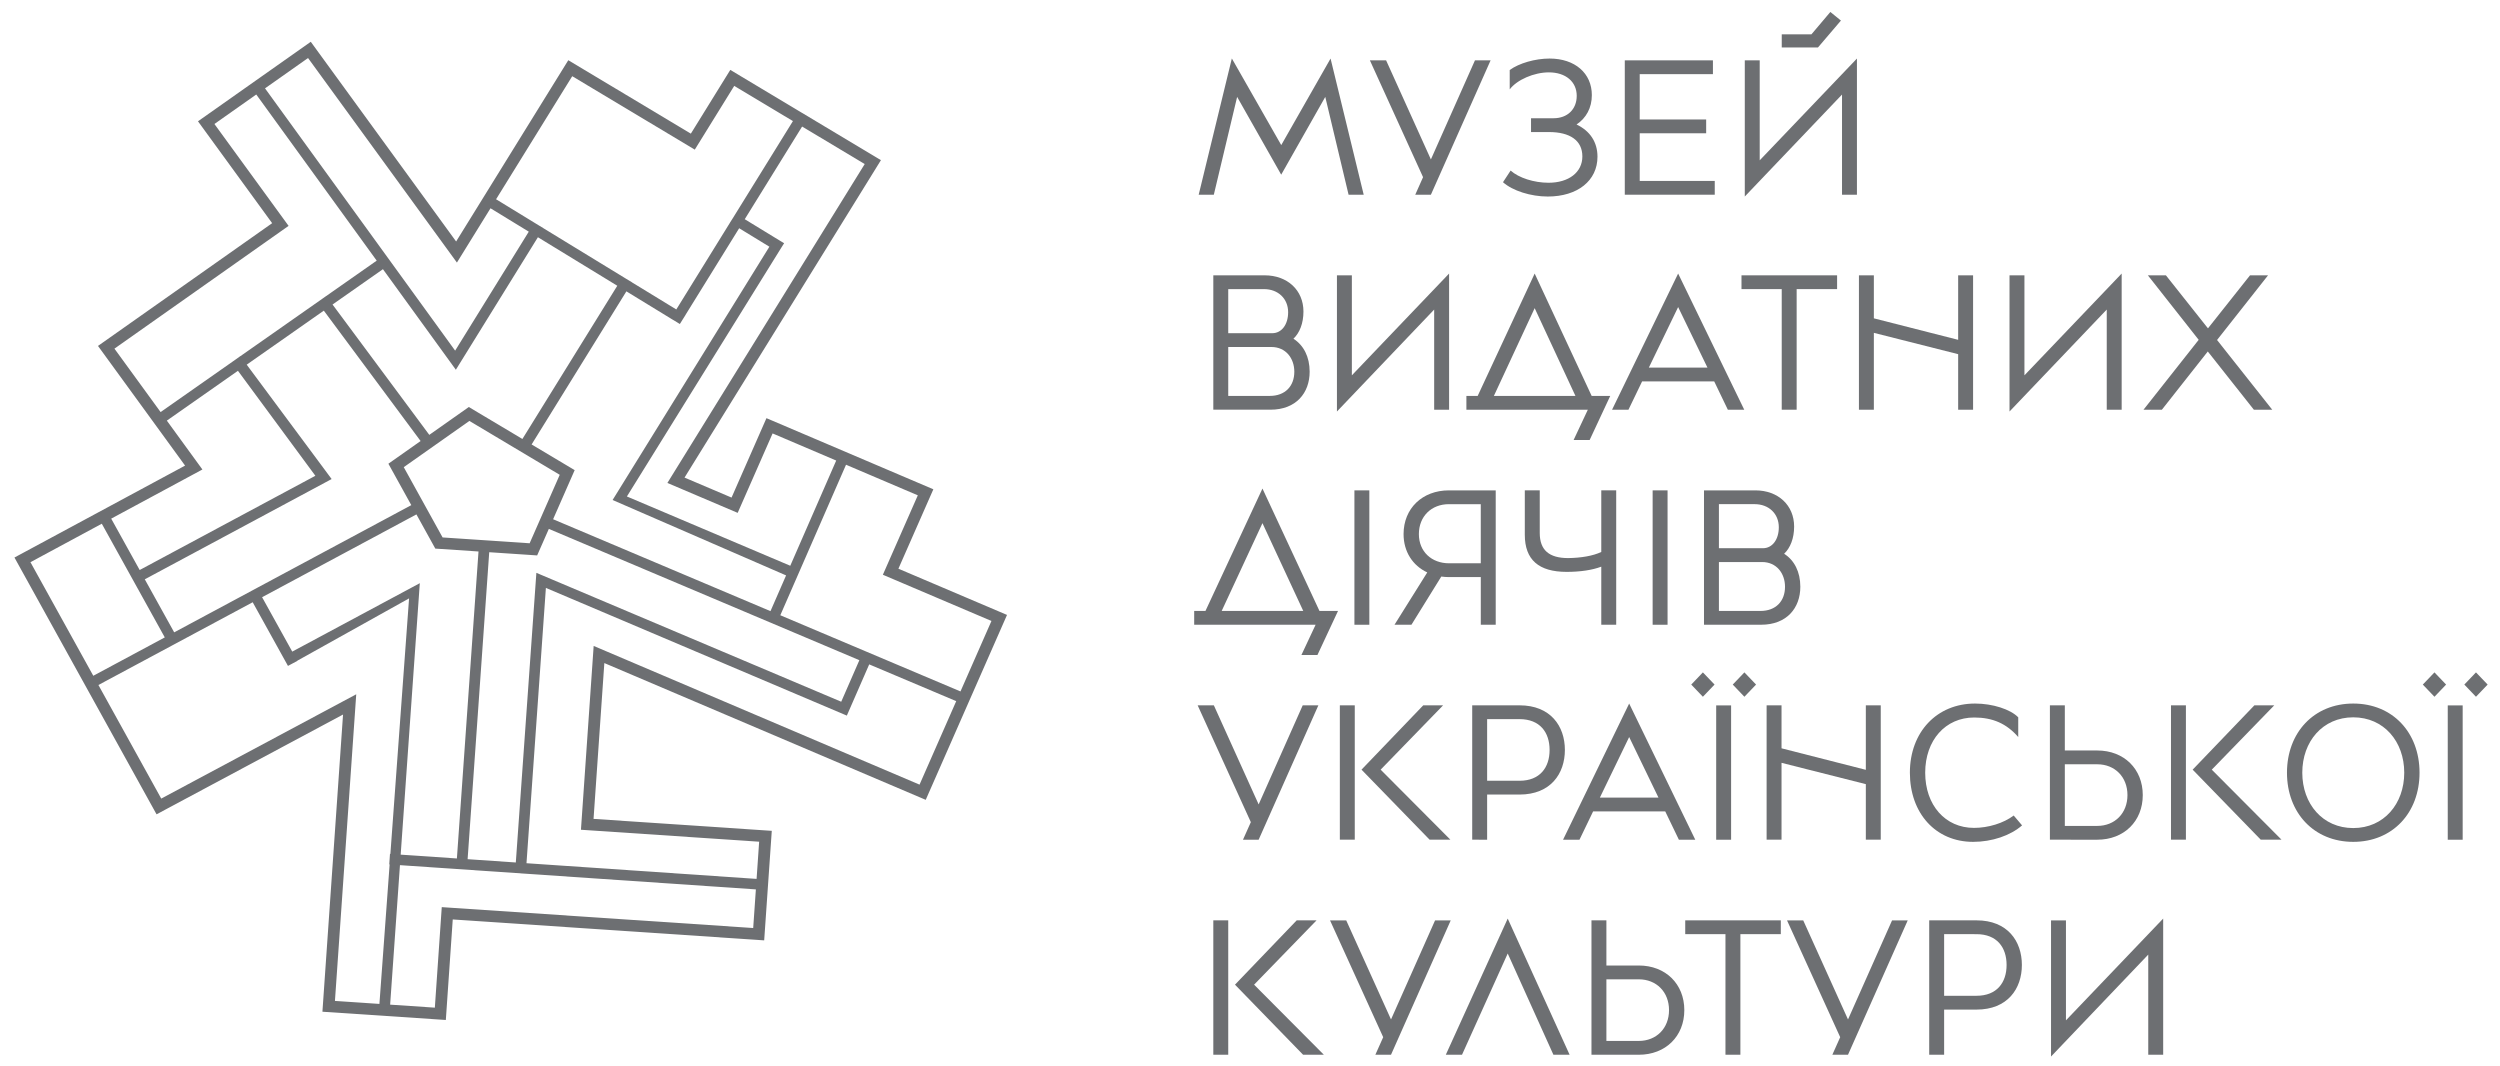 <svg width="129" height="55" viewBox="0 0 129 55" fill="none" xmlns="http://www.w3.org/2000/svg">
<g clip-path="url(#clip0_1052_828)">
<path d="M47.767 41.273L51.962 31.73L46.358 29.345L48.161 25.247L39.549 21.577L37.748 25.675L35.322 24.643L45.456 8.264L37.683 3.607L35.648 6.896L29.324 3.107L23.536 12.461L16.036 2.156L10.216 6.259L14.043 11.516L5.056 17.85L9.55 24.025L0.746 28.768L8.078 42.019L17.701 36.87L16.637 52.205L23.005 52.631L23.362 47.444L39.432 48.523L39.824 42.871L30.627 42.255L31.184 34.214L47.768 41.272L47.767 41.273ZM45.556 29.657L51.159 32.042L49.561 35.678L40.264 31.747L43.655 23.98L47.359 25.559L45.556 29.657ZM27.677 29.557L26.616 44.504L24.129 44.334L25.244 28.494L27.717 28.66L28.32 27.291L44.343 34.066L43.407 36.209L27.676 29.558L27.677 29.557ZM16.784 24.276L12.73 18.817L16.709 16.029L21.703 22.757L20.041 23.928L21.223 26.065L8.988 32.629L7.471 29.892L17.112 24.719L16.784 24.276ZM34.823 16.562L35.078 16.718L35.08 16.716H35.082L35.212 16.508L35.37 16.257L35.368 16.255L38.141 11.777L39.7 12.73L31.61 25.8L40.562 29.691L39.757 31.535L28.54 26.793L29.653 24.259L27.431 22.934L32.322 15.034L34.612 16.435V16.436L34.825 16.564L34.823 16.562ZM22.838 27.732L20.834 24.106L24.22 21.72L28.882 24.5L27.329 28.033L22.838 27.732ZM26.956 22.651L24.191 21.002L22.152 22.439L17.159 15.713L19.76 13.89L23.522 19.079L27.756 12.241L31.852 14.745L26.956 22.651ZM21.487 26.543L22.462 28.308L24.691 28.457L23.576 44.297L20.675 44.1L21.662 30.092L15.08 33.623L13.524 30.816L21.487 26.543ZM34.437 24.92L38.064 26.464L39.866 22.365L43.148 23.764L40.778 29.193L32.348 25.618L40.308 12.792L40.459 12.553H40.457L40.459 12.549L40.183 12.383L38.429 11.311L41.389 6.53L44.619 8.465L34.438 24.919L34.437 24.92ZM29.527 3.932L35.851 7.721L37.886 4.432L40.915 6.248L37.816 11.254L37.667 11.488H37.669L34.897 15.968L32.606 14.568L32.608 14.565L32.282 14.369L28.04 11.776V11.774L27.792 11.624L25.597 10.282L29.527 3.932ZM23.577 13.549L25.31 10.747L27.285 11.954L23.485 18.093L13.675 4.559L15.895 2.994L23.577 13.549ZM14.891 11.655L11.064 6.398L13.223 4.876L19.438 13.449L16.832 15.275L16.83 15.273L16.635 15.413L12.404 18.378L12.402 18.375L12.171 18.541L8.287 21.263L5.905 17.99L14.891 11.655ZM8.609 21.704L12.278 19.133L16.273 24.55L7.207 29.413L5.738 26.762L10.444 24.226L8.609 21.704ZM5.253 27.024L8.503 32.89L4.814 34.87L1.571 29.009L5.253 27.024ZM18.384 35.824L8.32 41.207L5.078 35.346L13.039 31.076L14.859 34.361L15.344 34.101L15.34 34.093L21.108 30.877L20.144 44.062L20.123 44.061L20.085 44.603H20.105L19.578 51.802L17.283 51.648L18.382 35.822L18.384 35.824ZM22.795 46.808L22.438 51.995L20.131 51.84L20.638 44.642L39.003 45.893L38.865 47.886L22.795 46.808ZM29.976 42.815L39.172 43.432L39.04 45.351L27.167 44.542L28.168 30.336L43.697 36.925L44.851 34.282L49.341 36.179L47.448 40.487L30.633 33.33L29.977 42.816L29.976 42.815Z" fill="#6D6F72"/>
<path d="M63.566 3.021L66.112 7.487L68.657 3.021L70.367 10.048H69.587L68.384 5L66.11 9.013L63.836 5L62.633 10.048H61.852L63.562 3.021H63.566Z" fill="#6D6F72"/>
<path d="M70.686 3.114H71.523L73.834 8.227L76.108 3.114H76.915L73.834 10.048H73.026L73.43 9.142L70.686 3.114Z" fill="#6D6F72"/>
<path d="M79.001 6.812V6.101H80.166C80.88 6.101 81.359 5.638 81.359 4.945C81.359 4.214 80.786 3.734 79.921 3.734C79.16 3.734 78.277 4.113 77.901 4.612V3.613C78.38 3.262 79.216 3.021 79.959 3.021C81.265 3.021 82.139 3.779 82.139 4.908C82.139 5.564 81.848 6.091 81.35 6.424C82.045 6.757 82.43 7.33 82.43 8.088C82.43 9.318 81.406 10.141 79.865 10.141C78.991 10.141 78.051 9.846 77.554 9.402L77.948 8.801C78.371 9.18 79.16 9.43 79.903 9.43C80.945 9.43 81.65 8.893 81.65 8.071C81.65 7.249 81.011 6.814 79.93 6.814H79L79.001 6.812Z" fill="#6D6F72"/>
<path d="M83.839 3.114H88.387V3.826H84.609V6.165H88.038V6.877H84.609V9.336H88.481V10.047H83.839V3.114Z" fill="#6D6F72"/>
<path d="M90.801 3.113V8.273L95.818 3.021V10.047H95.048V4.879L90.031 10.14V3.113H90.801ZM93.469 1.773L94.446 0.617L94.992 1.061L93.808 2.448H91.938V1.773H93.469Z" fill="#6D6F72"/>
<path d="M62.607 21.141V14.207H65.257C66.431 14.207 67.258 14.975 67.258 16.074C67.258 16.684 67.061 17.175 66.741 17.479C67.267 17.812 67.578 18.413 67.578 19.18C67.578 20.281 66.873 21.14 65.558 21.14H62.608L62.607 21.141ZM63.377 14.918V17.193H65.651C66.13 17.193 66.468 16.749 66.468 16.111C66.468 15.409 65.951 14.918 65.218 14.918H63.377ZM63.377 17.905V20.429H65.519C66.318 20.429 66.787 19.921 66.787 19.181C66.787 18.497 66.355 17.905 65.604 17.905H63.377Z" fill="#6D6F72"/>
<path d="M69.756 14.208V19.367L74.773 14.115V21.142H74.003V15.973L68.986 21.234V14.208H69.756Z" fill="#6D6F72"/>
<path d="M75.666 21.142V20.43H76.248L79.189 14.115L82.13 20.43H83.088L82.026 22.704H81.198L81.932 21.142H75.666ZM77.084 20.43H81.293L79.189 15.9L77.084 20.43Z" fill="#6D6F72"/>
<path d="M83.182 21.142L86.592 14.115L90.003 21.142H89.157L88.453 19.68H84.733L84.028 21.142H83.182ZM88.105 18.969L86.592 15.844L85.08 18.969H88.105Z" fill="#6D6F72"/>
<path d="M94.794 14.207V14.918H92.707V21.141H91.937V14.918H89.861V14.207H94.794Z" fill="#6D6F72"/>
<path d="M95.921 14.207H96.691V16.426L101.041 17.535V14.207H101.811V21.141H101.041V18.275L96.691 17.175V21.141H95.921V14.207Z" fill="#6D6F72"/>
<path d="M104.461 14.208V19.367L109.478 14.115V21.142H108.708V15.973L103.691 21.234V14.208H104.461Z" fill="#6D6F72"/>
<path d="M113.452 17.535L110.83 14.207H111.761L113.931 16.943L116.101 14.207H117.031L114.4 17.544L117.247 21.141H116.299L113.922 18.136L111.553 21.141H110.605L113.452 17.535Z" fill="#6D6F72"/>
<path d="M61.62 32.235V31.524H62.202L65.143 25.209L68.084 31.524H69.042L67.98 33.798H67.153L67.886 32.235H61.62ZM63.039 31.524H67.248L65.143 26.994L63.039 31.524Z" fill="#6D6F72"/>
<path d="M69.888 25.303H70.658V32.237H69.888V25.303Z" fill="#6D6F72"/>
<path d="M73.646 29.537C72.894 29.186 72.424 28.465 72.424 27.559C72.424 26.236 73.392 25.303 74.764 25.303H77.179V32.237H76.409V29.778H74.765C74.633 29.778 74.501 29.768 74.371 29.75L72.83 32.237H71.956L73.647 29.537L73.646 29.537ZM76.408 29.066V26.015H74.764C73.853 26.015 73.214 26.653 73.214 27.559C73.214 28.464 73.871 29.066 74.773 29.066H76.408Z" fill="#6D6F72"/>
<path d="M79.451 25.302V27.503C79.451 28.381 79.93 28.797 80.917 28.797C81.584 28.788 82.194 28.686 82.626 28.482V25.302H83.396V32.236H82.626V29.24C82.166 29.416 81.537 29.509 80.841 29.509C79.403 29.509 78.68 28.889 78.68 27.594V25.301H79.45L79.451 25.302Z" fill="#6D6F72"/>
<path d="M85.276 25.303H86.046V32.237H85.276V25.303Z" fill="#6D6F72"/>
<path d="M87.926 32.237V25.303H90.576C91.75 25.303 92.577 26.07 92.577 27.17C92.577 27.78 92.38 28.27 92.061 28.575C92.587 28.907 92.897 29.508 92.897 30.276C92.897 31.377 92.192 32.236 90.877 32.236H87.927L87.926 32.237ZM88.696 26.014V28.288H90.97C91.449 28.288 91.787 27.844 91.787 27.207C91.787 26.505 91.27 26.014 90.537 26.014H88.696ZM88.696 29.001V31.525H90.838C91.637 31.525 92.107 31.017 92.107 30.277C92.107 29.593 91.675 29.001 90.923 29.001H88.696Z" fill="#6D6F72"/>
<path d="M61.799 36.395H62.635L64.946 41.508L67.22 36.395H68.028L64.946 43.329H64.138L64.543 42.423L61.799 36.395Z" fill="#6D6F72"/>
<path d="M69.136 36.395H69.906V43.328H69.136V36.395ZM73.439 36.395H74.464L71.241 39.714L74.84 43.328H73.768L70.254 39.714L73.439 36.395Z" fill="#6D6F72"/>
<path d="M75.966 43.328V36.395H78.409C80.006 36.395 80.748 37.467 80.748 38.697C80.748 39.927 80.006 40.999 78.409 40.999H76.736V43.329L75.966 43.328ZM76.736 37.106V40.287H78.409C79.461 40.287 79.959 39.602 79.959 38.697C79.959 37.791 79.461 37.107 78.409 37.107L76.736 37.106Z" fill="#6D6F72"/>
<path d="M80.654 43.329L84.065 36.303L87.476 43.329H86.63L85.926 41.868H82.205L81.501 43.329H80.654ZM85.577 41.157L84.065 38.031L82.553 41.157H85.577Z" fill="#6D6F72"/>
<path d="M87.869 34.695L88.471 35.324L87.869 35.953L87.268 35.324L87.869 34.695ZM88.555 36.397H89.325V43.331H88.555V36.397ZM90.011 34.695L90.613 35.324L90.011 35.953L89.41 35.324L90.011 34.695Z" fill="#6D6F72"/>
<path d="M91.157 36.395H91.927V38.613L96.277 39.723V36.395H97.047V43.328H96.277V40.462L91.927 39.362V43.328H91.157V36.395Z" fill="#6D6F72"/>
<path d="M104.141 37.014V38.031C103.54 37.338 102.826 37.023 101.867 37.023C100.383 37.023 99.34 38.197 99.34 39.871C99.34 41.545 100.373 42.719 101.858 42.719C102.591 42.719 103.38 42.479 103.907 42.081L104.339 42.59C103.737 43.116 102.788 43.44 101.811 43.44C99.885 43.44 98.55 41.969 98.55 39.871C98.55 37.773 99.941 36.303 101.914 36.303C102.816 36.303 103.737 36.598 104.141 37.014Z" fill="#6D6F72"/>
<path d="M105.775 43.328V36.395H106.545V38.725H108.218C109.599 38.725 110.567 39.678 110.567 41.027C110.567 42.377 109.599 43.329 108.218 43.329L105.775 43.328ZM106.545 39.436V42.617H108.218C109.129 42.617 109.777 41.961 109.777 41.027C109.777 40.093 109.129 39.437 108.218 39.437L106.545 39.436Z" fill="#6D6F72"/>
<path d="M112.023 36.395H112.793V43.328H112.023V36.395ZM116.326 36.395H117.351L114.128 39.714L117.726 43.328H116.655L113.141 39.714L116.326 36.395Z" fill="#6D6F72"/>
<path d="M121.428 36.303C123.457 36.303 124.848 37.8 124.848 39.871C124.848 41.942 123.457 43.44 121.428 43.44C119.399 43.44 118.008 41.942 118.008 39.871C118.008 37.8 119.399 36.303 121.428 36.303ZM124.059 39.871C124.059 38.262 123.007 37.014 121.428 37.014C119.85 37.014 118.798 38.262 118.798 39.871C118.798 41.48 119.85 42.728 121.428 42.728C123.007 42.728 124.059 41.48 124.059 39.871Z" fill="#6D6F72"/>
<path d="M125.618 34.695L126.219 35.324L125.618 35.953L125.017 35.324L125.618 34.695ZM126.304 36.397H127.074V43.331H126.304V36.397ZM127.76 34.695L128.362 35.324L127.76 35.953L127.159 35.324L127.76 34.695Z" fill="#6D6F72"/>
<path d="M62.607 47.49H63.377V54.424H62.607V47.49ZM66.91 47.49H67.934L64.711 50.809L68.31 54.424H67.239L63.725 50.809L66.91 47.49Z" fill="#6D6F72"/>
<path d="M68.629 47.491H69.465L71.776 52.604L74.05 47.491H74.858L71.776 54.425H70.968L71.373 53.519L68.629 47.491Z" fill="#6D6F72"/>
<path d="M74.604 54.425L77.798 47.398L80.992 54.425H80.156L77.798 49.201L75.44 54.425H74.604Z" fill="#6D6F72"/>
<path d="M82.12 54.424V47.49H82.89V49.82H84.562C85.943 49.82 86.911 50.773 86.911 52.123C86.911 53.472 85.943 54.425 84.562 54.425L82.12 54.424ZM82.89 50.532V53.712H84.562C85.473 53.712 86.122 53.056 86.122 52.123C86.122 51.189 85.473 50.533 84.562 50.533L82.89 50.532Z" fill="#6D6F72"/>
<path d="M91.89 47.49V48.202H89.804V54.424H89.034V48.202H86.958V47.49H91.89Z" fill="#6D6F72"/>
<path d="M92.21 47.491H93.046L95.357 52.604L97.631 47.491H98.439L95.357 54.425H94.549L94.954 53.519L92.21 47.491Z" fill="#6D6F72"/>
<path d="M99.547 54.424V47.49H101.99C103.587 47.49 104.329 48.562 104.329 49.792C104.329 51.022 103.587 52.095 101.99 52.095H100.317V54.425L99.547 54.424ZM100.317 48.202V51.382H101.99C103.042 51.382 103.54 50.698 103.54 49.792C103.54 48.887 103.042 48.203 101.99 48.203L100.317 48.202Z" fill="#6D6F72"/>
<path d="M106.603 47.491V52.65L111.62 47.398V54.425H110.85V49.257L105.833 54.517V47.491H106.603Z" fill="#6D6F72"/>
</g>
<defs>
<clipPath id="clip0_1052_828">
<rect width="128" height="54" fill="white" transform="translate(0.5 0.617)"/>
</clipPath>
</defs>
</svg>
